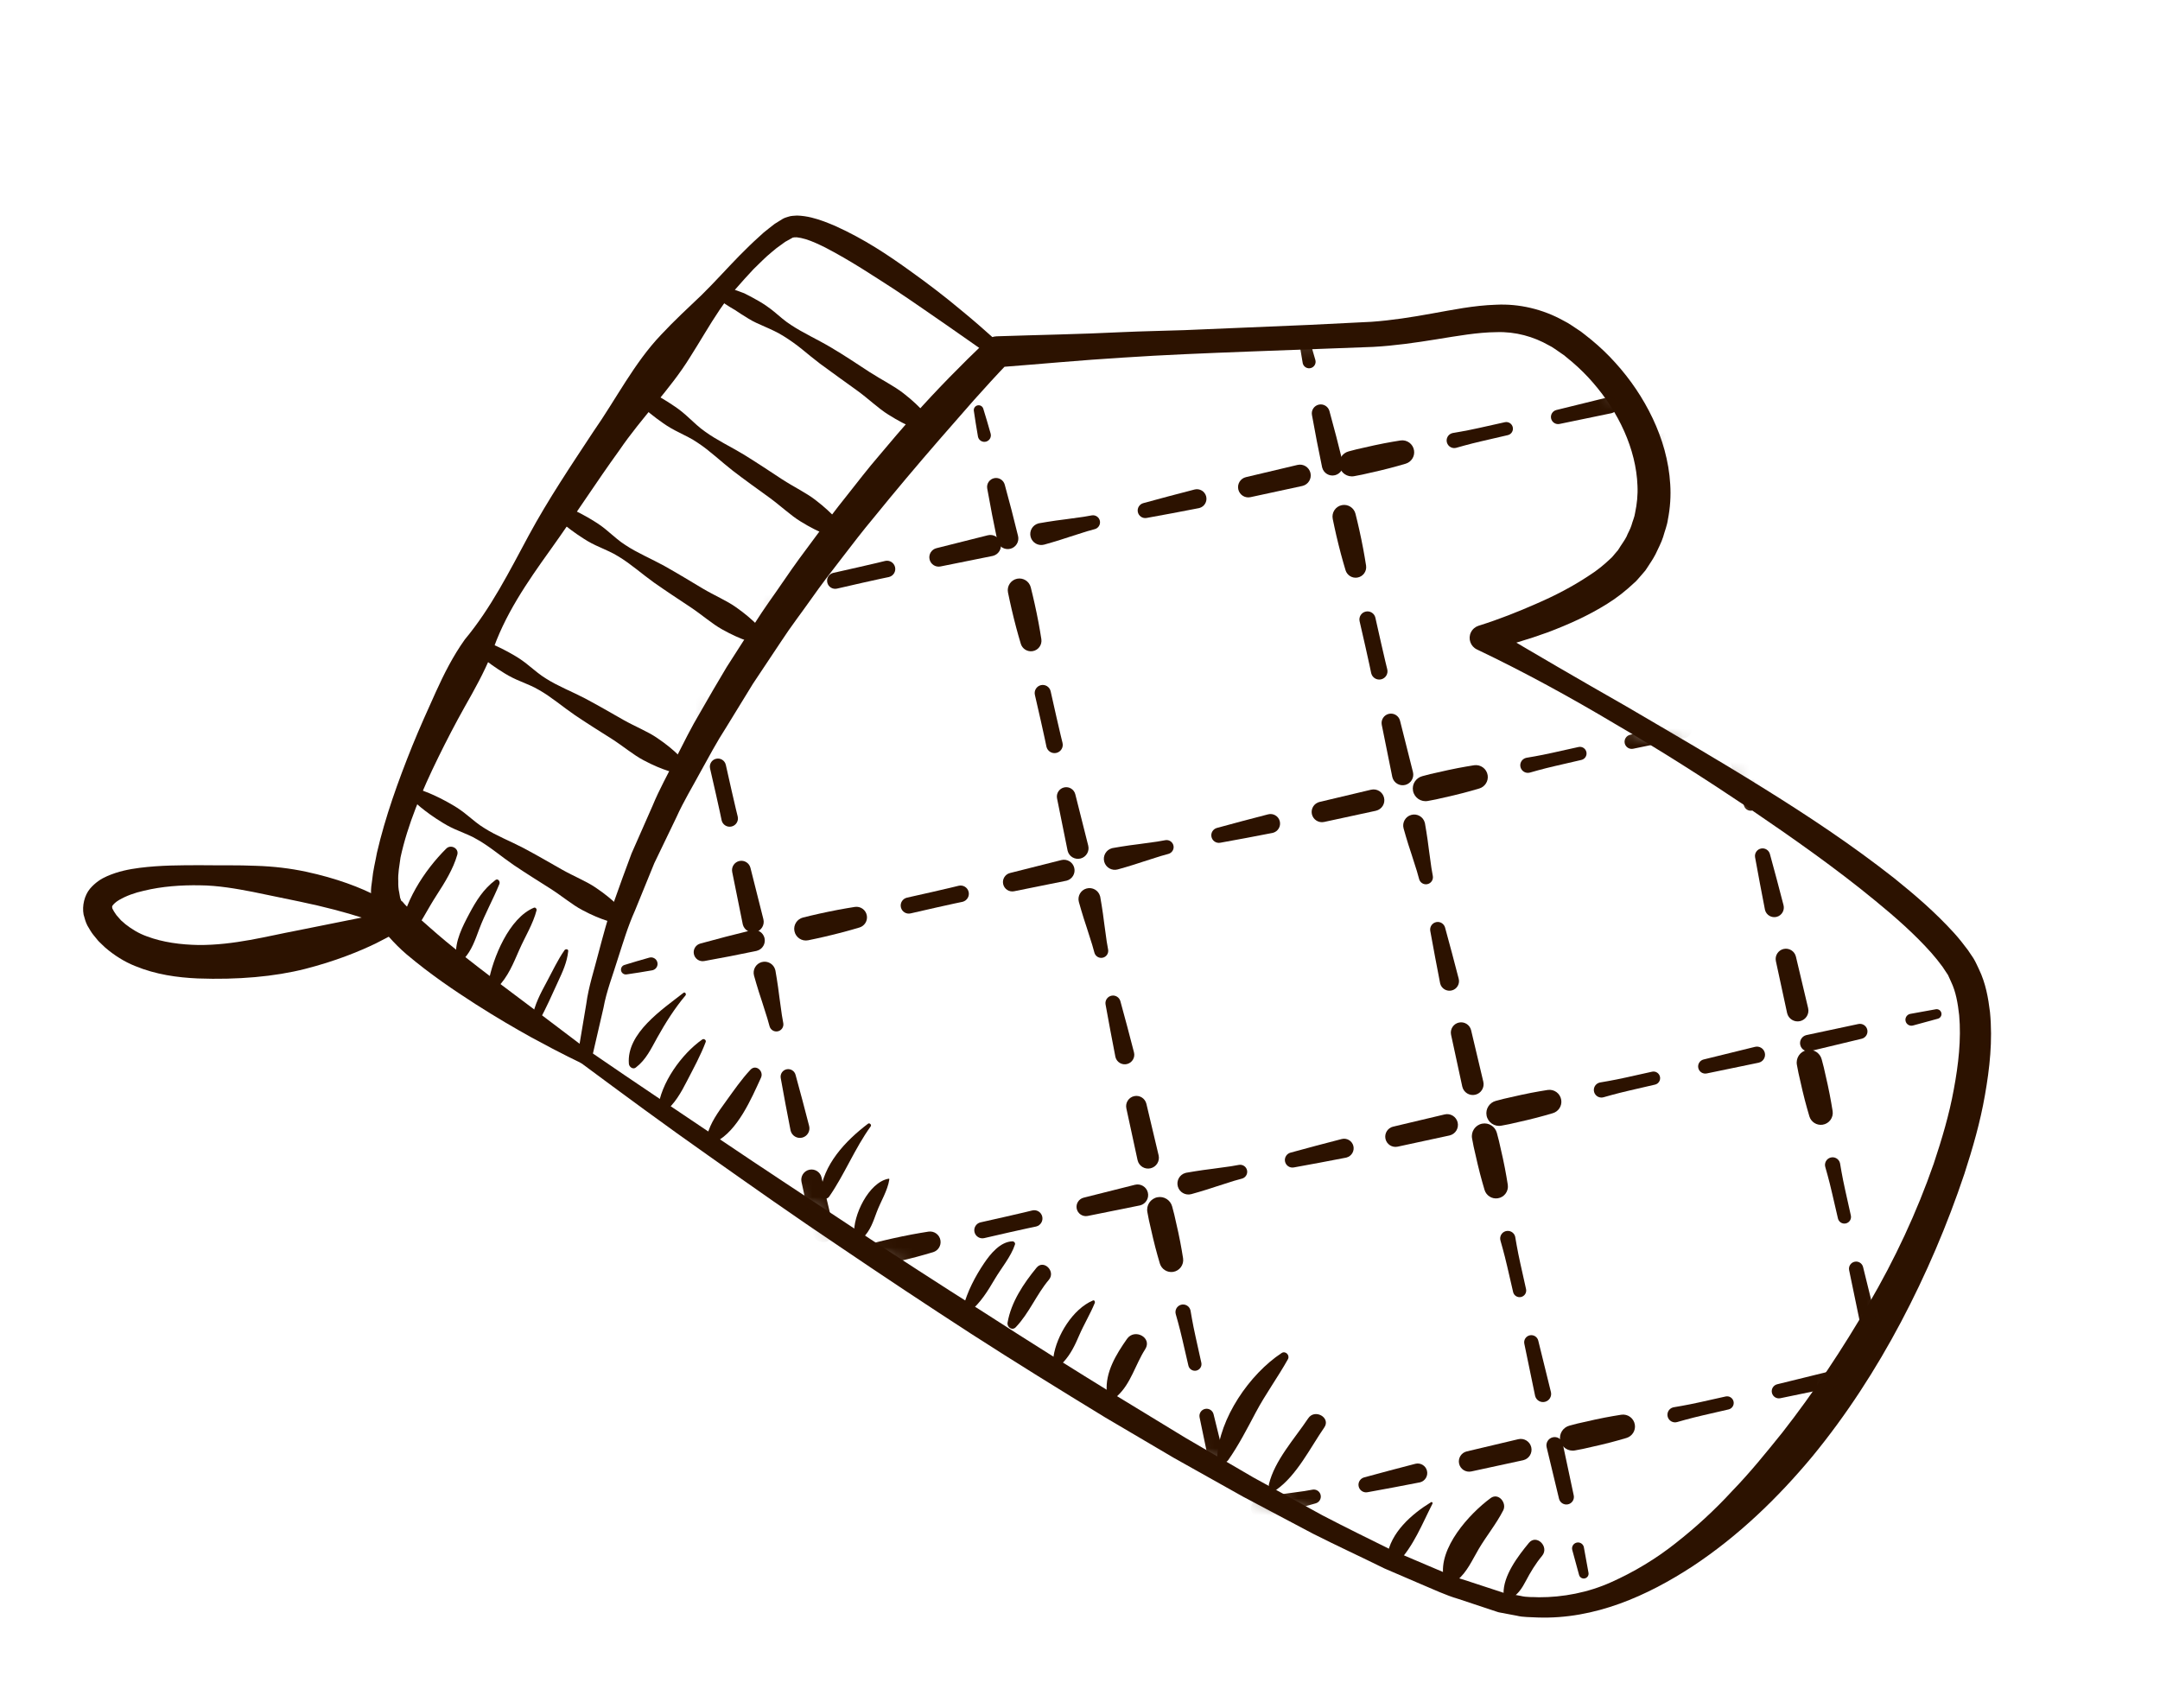 <?xml version="1.0" encoding="UTF-8"?> <svg xmlns="http://www.w3.org/2000/svg" width="129" height="102" viewBox="0 0 129 102" fill="none"><path d="M35.411 62.923C37.923 64.654 40.469 66.342 42.997 68.049C45.603 69.811 48.237 71.533 50.859 73.27C53.483 75.005 56.122 76.715 58.779 78.395C61.42 80.103 64.084 81.77 66.76 83.417L70.784 85.868L74.851 88.242L78.976 90.504C80.365 91.229 81.771 91.915 83.174 92.611L85.326 93.527C86.045 93.822 86.752 94.166 87.493 94.377L89.692 95.098L89.76 95.121C89.753 95.12 89.827 95.138 89.751 95.122L89.788 95.128L89.933 95.155L90.223 95.208L90.804 95.315C91.205 95.415 91.541 95.375 91.903 95.399C93.341 95.405 94.858 95.116 96.225 94.498C97.598 93.883 98.902 93.101 100.094 92.152C101.29 91.213 102.416 90.178 103.452 89.05C104.517 87.953 105.483 86.755 106.446 85.56C108.34 83.139 110.045 80.559 111.599 77.888C113.159 75.221 114.478 72.404 115.488 69.496C115.973 68.038 116.414 66.562 116.685 65.068C116.963 63.583 117.135 62.069 117.006 60.635C116.928 59.931 116.807 59.225 116.526 58.646L116.341 58.238L116.015 57.746C115.788 57.441 115.604 57.206 115.354 56.922C114.368 55.811 113.206 54.787 112.01 53.809C109.618 51.84 107.049 50.042 104.46 48.279C101.858 46.533 99.209 44.84 96.494 43.26C93.797 41.651 91.034 40.137 88.205 38.789C87.825 38.608 87.663 38.154 87.844 37.774C87.939 37.576 88.108 37.437 88.3 37.375L88.374 37.352C89.509 36.995 90.661 36.54 91.76 36.055C92.866 35.578 93.932 35.022 94.888 34.385C95.379 34.078 95.807 33.722 96.192 33.356C96.299 33.27 96.361 33.165 96.448 33.072L96.571 32.928L96.634 32.858C96.645 32.843 96.563 32.96 96.602 32.904L96.61 32.891L96.626 32.866L96.657 32.818C96.81 32.561 97.026 32.281 97.139 32.051C97.228 31.823 97.353 31.636 97.433 31.383C97.501 31.127 97.619 30.887 97.654 30.621C97.763 30.101 97.821 29.561 97.794 29.013C97.714 26.814 96.654 24.6 95.139 22.857C94.761 22.418 94.347 22.009 93.908 21.632L93.573 21.355C93.533 21.32 93.429 21.238 93.441 21.241L93.249 21.109C92.999 20.944 92.721 20.723 92.504 20.627C91.589 20.104 90.51 19.799 89.375 19.838C88.234 19.848 87.029 20.067 85.793 20.265C84.555 20.465 83.288 20.649 82.007 20.719L74.516 21C72.028 21.096 69.537 21.193 67.054 21.359C64.573 21.509 62.097 21.746 59.621 21.935L60.211 21.675C59.518 22.394 58.824 23.158 58.146 23.917L56.127 26.225C54.786 27.769 53.467 29.333 52.179 30.921C51.523 31.706 50.899 32.516 50.279 33.328C49.651 34.136 49.028 34.947 48.441 35.784C47.853 36.618 47.226 37.429 46.668 38.285L44.969 40.836L43.367 43.447C42.811 44.305 42.333 45.205 41.838 46.098C41.355 46.996 40.82 47.871 40.403 48.801L39.075 51.558L37.921 54.388C37.501 55.322 37.212 56.296 36.898 57.266C36.602 58.239 36.221 59.196 36.041 60.197L35.411 62.923ZM34.495 63.054L35.013 59.966C35.15 58.925 35.487 57.936 35.742 56.922C36.015 55.914 36.264 54.895 36.645 53.923C36.993 52.94 37.347 51.957 37.716 50.979L38.977 48.116C39.374 47.148 39.886 46.241 40.35 45.306C40.824 44.378 41.284 43.439 41.82 42.546C42.337 41.642 42.858 40.739 43.396 39.846L45.081 37.217C45.634 36.335 46.256 35.501 46.841 34.639C47.425 33.776 48.044 32.94 48.667 32.109C49.284 31.27 49.904 30.436 50.557 29.625C51.203 28.811 51.834 27.982 52.515 27.196C53.187 26.402 53.85 25.6 54.557 24.837C55.943 23.279 57.395 21.806 58.922 20.347L58.945 20.327C59.104 20.174 59.309 20.094 59.513 20.087C62.01 20.002 64.507 19.963 67.001 19.838C68.248 19.78 69.492 19.762 70.736 19.718L74.469 19.561L78.203 19.404L81.909 19.22C83.116 19.134 84.315 18.945 85.532 18.723C86.749 18.508 87.999 18.243 89.352 18.2C90.712 18.133 92.136 18.458 93.388 19.158C93.736 19.329 93.948 19.503 94.22 19.674L94.414 19.803L94.645 19.982L95.037 20.294C95.55 20.717 96.034 21.177 96.477 21.672C97.37 22.658 98.124 23.77 98.701 24.985C99.275 26.2 99.669 27.53 99.75 28.924C99.796 29.619 99.748 30.331 99.61 31.03C99.563 31.384 99.422 31.719 99.328 32.064C99.222 32.407 99.028 32.761 98.871 33.104C98.703 33.429 98.539 33.648 98.367 33.922L98.262 34.077L98.172 34.182L97.99 34.393C97.867 34.527 97.751 34.684 97.616 34.796C97.098 35.285 96.552 35.715 95.984 36.065C94.846 36.779 93.655 37.303 92.454 37.761C91.241 38.203 90.032 38.557 88.765 38.854L88.935 37.418C91.657 39.045 94.38 40.623 97.124 42.188C99.846 43.786 102.581 45.366 105.266 47.041C107.955 48.711 110.599 50.464 113.116 52.444C114.365 53.448 115.588 54.497 116.707 55.73C116.981 56.032 117.286 56.418 117.528 56.745L117.858 57.234C118.014 57.493 118.076 57.666 118.187 57.888C118.593 58.729 118.742 59.603 118.847 60.454C119.013 62.162 118.827 63.809 118.544 65.414C118.265 67.024 117.814 68.577 117.318 70.109C116.296 73.161 115.033 76.117 113.534 78.954C112.033 81.789 110.282 84.501 108.234 86.994C106.172 89.471 103.817 91.743 101.093 93.545C98.384 95.314 95.248 96.724 91.838 96.607C91.416 96.58 90.956 96.597 90.588 96.501L90.007 96.392L89.718 96.337L89.572 96.31L89.536 96.303C89.437 96.281 89.488 96.29 89.457 96.282L89.385 96.259L87.098 95.5C86.322 95.274 85.61 94.925 84.874 94.621L82.683 93.679C81.264 92.977 79.822 92.316 78.411 91.601L74.219 89.381L70.087 87.064L66.006 84.66C63.313 83.016 60.628 81.358 57.977 79.649C55.33 77.934 52.702 76.189 50.093 74.42C47.472 72.665 44.897 70.849 42.321 69.03C39.741 67.217 37.206 65.346 34.673 63.467L34.66 63.457C34.528 63.362 34.471 63.203 34.495 63.054Z" fill="#2C1200"></path><path d="M59.291 21.345C59.291 21.345 58.301 20.653 56.569 19.442C55.697 18.845 54.651 18.105 53.433 17.295C52.207 16.508 50.83 15.584 49.289 14.784C48.906 14.595 48.507 14.405 48.118 14.286C47.923 14.227 47.738 14.189 47.574 14.172C47.52 14.184 47.418 14.163 47.399 14.184C47.395 14.185 47.334 14.198 47.372 14.178L47.211 14.267L46.888 14.447L46.629 14.636C46.457 14.754 46.277 14.89 46.089 15.057C45.713 15.36 45.365 15.727 44.998 16.08C44.303 16.83 43.583 17.606 42.974 18.511C42.364 19.413 41.812 20.391 41.205 21.342C40.019 23.264 38.336 24.919 36.995 26.884C35.603 28.808 34.302 30.84 32.894 32.806C31.485 34.771 30.098 36.773 29.353 39.073C28.902 40.177 28.332 41.199 27.759 42.207C27.192 43.218 26.666 44.234 26.172 45.241C25.187 47.251 24.34 49.264 23.919 51.218C23.853 51.702 23.758 52.19 23.786 52.643C23.78 52.874 23.793 53.099 23.841 53.298L23.893 53.602L23.904 53.677C23.897 53.641 23.926 53.785 23.888 53.6L23.897 53.622L23.913 53.665C23.935 53.717 23.959 53.796 23.978 53.822C24.017 53.797 24.116 53.968 24.261 54.104C24.388 54.246 24.546 54.391 24.699 54.533C25.011 54.825 25.343 55.109 25.666 55.397C26.968 56.553 28.288 57.559 29.448 58.445C30.623 59.328 31.646 60.098 32.49 60.732C34.181 62.012 35.147 62.743 35.147 62.743C35.339 62.889 35.377 63.162 35.232 63.354C35.106 63.52 34.882 63.569 34.7 63.486C34.7 63.486 33.585 62.971 31.707 61.944C30.771 61.425 29.648 60.772 28.387 59.966C27.128 59.154 25.725 58.218 24.273 56.992C23.911 56.682 23.561 56.333 23.216 55.944C23.049 55.737 22.88 55.532 22.718 55.289C22.563 55.048 22.401 54.804 22.236 54.333C22.209 54.245 22.208 54.205 22.193 54.137L22.158 53.946L22.157 53.836L22.157 53.397C22.146 53.099 22.186 52.822 22.228 52.548C22.279 51.985 22.417 51.465 22.515 50.92C23.008 48.8 23.762 46.69 24.624 44.547C25.059 43.478 25.539 42.409 26.028 41.33C26.517 40.251 27.057 39.18 27.762 38.193C29.328 36.312 30.415 34.136 31.576 31.983C32.738 29.832 34.103 27.806 35.424 25.799C36.798 23.831 37.876 21.678 39.474 20.002C40.262 19.157 41.102 18.381 41.909 17.613C42.7 16.834 43.422 16.023 44.165 15.265C44.544 14.887 44.913 14.515 45.309 14.163C45.492 13.983 45.703 13.803 45.935 13.628L46.27 13.368L46.584 13.173L46.74 13.076C46.884 12.996 46.947 12.991 47.057 12.951C47.266 12.876 47.417 12.895 47.6 12.874C47.917 12.884 48.203 12.931 48.467 12.995C48.994 13.123 49.447 13.312 49.891 13.499C51.631 14.286 53.033 15.233 54.25 16.105C55.47 16.972 56.495 17.77 57.315 18.456C58.969 19.81 59.841 20.674 59.841 20.674L59.846 20.679C60.017 20.848 60.018 21.123 59.849 21.294C59.697 21.447 59.461 21.465 59.291 21.345Z" fill="#2C1200"></path><path d="M55.167 25.772C55.167 25.772 54.928 25.707 54.542 25.552C54.157 25.395 53.636 25.133 53.05 24.761C52.459 24.398 51.876 23.82 51.173 23.314C50.469 22.809 49.718 22.268 48.973 21.721C48.603 21.443 48.248 21.143 47.893 20.855C47.539 20.567 47.173 20.31 46.806 20.081C46.073 19.617 45.268 19.393 44.694 19.027C44.401 18.852 44.138 18.678 43.908 18.524C43.68 18.392 43.483 18.271 43.322 18.163C43.002 17.942 42.819 17.796 42.819 17.796L42.751 17.74C42.588 17.61 42.562 17.371 42.694 17.209C42.786 17.093 42.932 17.048 43.068 17.076C43.068 17.076 43.303 17.127 43.717 17.254C43.922 17.321 44.17 17.409 44.453 17.519C44.712 17.646 44.997 17.799 45.303 17.975C45.61 18.149 45.926 18.367 46.242 18.625C46.553 18.884 46.869 19.172 47.238 19.407C47.965 19.889 48.824 20.275 49.625 20.75C50.428 21.224 51.199 21.742 51.929 22.219C52.662 22.69 53.399 23.055 53.95 23.485C54.503 23.91 54.923 24.324 55.201 24.634C55.474 24.95 55.613 25.155 55.613 25.155C55.738 25.339 55.689 25.591 55.503 25.717C55.401 25.786 55.276 25.802 55.167 25.772Z" fill="#2C1200"></path><path d="M49.925 32.116C49.925 32.116 49.688 32.056 49.302 31.91C48.918 31.759 48.395 31.508 47.81 31.143C47.222 30.785 46.637 30.222 45.942 29.715C45.245 29.211 44.498 28.678 43.77 28.119C43.046 27.555 42.378 26.907 41.658 26.438C41.305 26.193 40.921 26.018 40.568 25.836C40.209 25.662 39.886 25.474 39.605 25.275C38.474 24.492 37.847 23.787 37.847 23.787C37.704 23.625 37.718 23.377 37.88 23.233C37.993 23.134 38.147 23.11 38.28 23.16C38.28 23.16 39.163 23.496 40.296 24.275C40.582 24.465 40.872 24.702 41.162 24.975C41.457 25.24 41.758 25.538 42.112 25.781C42.807 26.287 43.65 26.681 44.435 27.158C45.216 27.64 45.979 28.148 46.698 28.621C47.419 29.09 48.153 29.438 48.697 29.86C49.245 30.277 49.664 30.678 49.942 30.983C50.216 31.291 50.357 31.492 50.357 31.492C50.485 31.677 50.439 31.929 50.255 32.058C50.156 32.124 50.034 32.142 49.925 32.116Z" fill="#2C1200"></path><path d="M45.237 38.448C45.237 38.448 45 38.401 44.616 38.275C44.234 38.144 43.712 37.922 43.125 37.59C42.535 37.264 41.941 36.734 41.242 36.267C40.541 35.802 39.79 35.31 39.055 34.793C38.325 34.27 37.648 33.66 36.925 33.23C36.569 33.005 36.186 32.851 35.833 32.687C35.475 32.533 35.151 32.364 34.869 32.179C33.732 31.46 33.093 30.791 33.093 30.791C32.944 30.634 32.949 30.386 33.106 30.236C33.214 30.133 33.366 30.104 33.499 30.147C33.499 30.147 34.378 30.435 35.518 31.152C35.805 31.327 36.098 31.545 36.392 31.803C36.691 32.051 36.995 32.331 37.351 32.554C38.051 33.021 38.892 33.369 39.68 33.803C40.463 34.243 41.23 34.709 41.951 35.141C42.675 35.571 43.409 35.878 43.958 36.27C44.509 36.656 44.936 37.032 45.218 37.32C45.497 37.612 45.641 37.805 45.641 37.805C45.776 37.986 45.738 38.241 45.558 38.375C45.464 38.447 45.345 38.468 45.237 38.448Z" fill="#2C1200"></path><path d="M40.535 46.203C40.535 46.203 40.3 46.162 39.917 46.047C39.536 45.926 39.014 45.718 38.426 45.402C37.835 45.093 37.237 44.58 36.536 44.131C35.832 43.686 35.079 43.215 34.342 42.718C33.607 42.216 32.926 41.625 32.201 41.215C31.844 41 31.462 40.856 31.109 40.703C30.751 40.558 30.427 40.397 30.144 40.221C29.004 39.533 28.358 38.883 28.358 38.883C28.206 38.728 28.207 38.48 28.361 38.328C28.467 38.223 28.617 38.19 28.75 38.23C28.75 38.23 29.628 38.495 30.77 39.179C31.058 39.347 31.352 39.558 31.648 39.807C31.949 40.046 32.257 40.317 32.613 40.531C33.315 40.979 34.156 41.304 34.944 41.716C35.729 42.134 36.499 42.579 37.222 42.992C37.947 43.401 38.681 43.689 39.231 44.066C39.785 44.436 40.215 44.8 40.5 45.08C40.781 45.365 40.928 45.552 40.928 45.552C41.066 45.731 41.034 45.987 40.856 46.125C40.761 46.197 40.644 46.221 40.535 46.203Z" fill="#2C1200"></path><path d="M36.887 55.157C36.887 55.157 36.652 55.116 36.267 54.999C35.885 54.878 35.36 54.669 34.771 54.352C34.178 54.041 33.576 53.526 32.872 53.076C32.166 52.629 31.409 52.157 30.669 51.658C29.933 51.153 29.248 50.561 28.52 50.15C28.162 49.933 27.778 49.788 27.424 49.635C27.064 49.489 26.739 49.327 26.455 49.15C25.311 48.459 24.662 47.807 24.662 47.807C24.51 47.653 24.51 47.405 24.664 47.253C24.77 47.147 24.921 47.115 25.054 47.155C25.054 47.155 25.933 47.422 27.081 48.109C27.37 48.277 27.666 48.489 27.964 48.738C28.265 48.979 28.574 49.251 28.932 49.464C29.637 49.914 30.481 50.24 31.272 50.654C32.059 51.074 32.831 51.521 33.558 51.935C34.285 52.346 35.022 52.636 35.575 53.014C36.131 53.386 36.562 53.751 36.848 54.032C37.132 54.316 37.278 54.505 37.278 54.505C37.416 54.683 37.384 54.939 37.207 55.077C37.113 55.151 36.997 55.175 36.887 55.157Z" fill="#2C1200"></path><path d="M23.94 55.52C23.94 55.52 23.409 55.87 22.437 56.351C21.461 56.822 20.024 57.411 18.216 57.871C16.404 58.331 14.202 58.527 11.798 58.439C10.597 58.383 9.315 58.213 8.058 57.693C7.429 57.441 6.821 57.06 6.28 56.592L6.084 56.406L5.987 56.312L5.938 56.266L5.914 56.242L5.851 56.174L5.565 55.824C5.469 55.707 5.325 55.467 5.222 55.286C5.117 55.087 5.053 54.849 4.992 54.622C4.896 54.103 5.042 53.479 5.374 53.08C5.693 52.709 6.052 52.477 6.39 52.333C7.068 52.036 7.711 51.916 8.338 51.833C9.592 51.675 10.787 51.678 11.946 51.676C13.101 51.692 14.22 51.665 15.284 51.712C16.349 51.745 17.352 51.867 18.265 52.063C20.091 52.452 21.57 53.019 22.553 53.546C23.045 53.809 23.416 54.049 23.664 54.225C23.906 54.407 24.035 54.505 24.035 54.505C24.298 54.703 24.35 55.075 24.152 55.337C24.11 55.392 24.061 55.438 24.007 55.474L23.94 55.52ZM21.602 54.803C20.673 54.505 19.408 54.162 17.892 53.847C17.027 53.669 16.091 53.475 15.102 53.27C14.106 53.078 13.04 52.887 11.932 52.876C10.829 52.858 9.676 52.937 8.589 53.202C8.046 53.32 7.52 53.514 7.119 53.75C6.915 53.867 6.782 54.002 6.716 54.093C6.676 54.182 6.707 54.183 6.711 54.262C6.774 54.386 6.82 54.474 6.955 54.659L7.253 54.999C7.291 55.042 7.21 54.953 7.221 54.964L7.23 54.972L7.247 54.987L7.282 55.016L7.35 55.075L7.485 55.195C7.865 55.495 8.29 55.753 8.773 55.926C9.727 56.286 10.805 56.423 11.858 56.442C13.988 56.456 15.984 55.908 17.7 55.586C19.274 55.27 20.611 55.003 21.602 54.803Z" fill="#2C1200"></path><mask id="mask0_3072_7391" style="mask-type:luminance" maskUnits="userSpaceOnUse" x="34" y="19" width="84" height="78"><path d="M34.924 63.116C34.924 63.116 74.728 91.788 89.642 95.712C104.554 99.636 122.096 66.153 117.129 57.782C113.206 51.164 88.568 38.103 88.568 38.103C88.568 38.103 95.272 36.371 97.45 33.463C100.478 29.417 97.98 23.555 93.934 20.527C89.889 17.5 86.93 19.923 80.672 20.025C74.413 20.128 59.565 21.01 59.565 21.01C59.565 21.01 38.018 41.961 34.924 63.116Z" fill="white"></path></mask><g mask="url(#mask0_3072_7391)"><path d="M113.705 89.672L113.298 88.18C113.247 87.991 113.358 87.795 113.549 87.744C113.739 87.692 113.934 87.803 113.986 87.993C113.989 88.004 113.991 88.014 113.992 88.024L114.269 89.544C114.298 89.701 114.193 89.852 114.036 89.88C113.887 89.907 113.745 89.815 113.705 89.672Z" fill="#2C1200"></path><path d="M112.507 85.119L111.768 82.045C111.705 81.781 111.868 81.515 112.132 81.452C112.397 81.388 112.662 81.55 112.726 81.815C112.726 81.818 112.728 81.824 112.729 81.829L113.387 84.921C113.439 85.164 113.283 85.403 113.04 85.455C112.799 85.505 112.564 85.355 112.507 85.119Z" fill="#2C1200"></path><path d="M111.076 78.96L110.434 75.864C110.387 75.633 110.535 75.407 110.766 75.359C110.992 75.312 111.212 75.453 111.267 75.675L112.023 78.745C112.087 79.005 111.928 79.269 111.667 79.333C111.407 79.396 111.143 79.237 111.079 78.976C111.078 78.971 111.077 78.965 111.076 78.96Z" fill="#2C1200"></path><path d="M109.766 72.774C109.766 72.774 109.588 72.004 109.409 71.234C109.234 70.463 109.011 69.703 109.011 69.703C108.94 69.463 109.078 69.21 109.319 69.14C109.559 69.069 109.812 69.207 109.882 69.447C109.887 69.465 109.892 69.485 109.895 69.503C109.895 69.503 110.02 70.285 110.194 71.056C110.366 71.828 110.537 72.599 110.537 72.599C110.585 72.812 110.45 73.023 110.237 73.071C110.025 73.119 109.815 72.985 109.766 72.774Z" fill="#2C1200"></path><path d="M108.061 66.678C108.061 66.678 107.831 65.92 107.651 65.15C107.563 64.765 107.474 64.379 107.409 64.09C107.353 63.799 107.316 63.605 107.316 63.605C107.237 63.194 107.506 62.796 107.919 62.717C108.312 62.642 108.694 62.888 108.795 63.269C108.795 63.269 108.845 63.461 108.92 63.748C108.986 64.038 109.072 64.423 109.159 64.809C109.329 65.58 109.447 66.363 109.449 66.363C109.507 66.753 109.24 67.116 108.851 67.175C108.496 67.229 108.161 67.011 108.061 66.678Z" fill="#2C1200"></path><path d="M106.728 60.497L106.06 57.406C105.988 57.076 106.199 56.749 106.529 56.677C106.856 56.607 107.179 56.812 107.256 57.136L107.985 60.212C108.068 60.559 107.853 60.906 107.507 60.988C107.16 61.07 106.813 60.856 106.731 60.51C106.73 60.506 106.729 60.499 106.728 60.497Z" fill="#2C1200"></path><path d="M105.403 54.314C105.403 54.314 105.253 53.537 105.105 52.761C104.962 51.983 104.818 51.206 104.818 51.206C104.773 50.959 104.936 50.723 105.182 50.678C105.415 50.635 105.64 50.78 105.702 51.005C105.702 51.005 105.909 51.769 106.115 52.533C106.315 53.297 106.516 54.062 106.516 54.062C106.595 54.367 106.412 54.68 106.108 54.76C105.803 54.839 105.49 54.656 105.411 54.352C105.408 54.339 105.405 54.326 105.403 54.314Z" fill="#2C1200"></path><path d="M104.152 48.114C104.152 48.114 104.099 47.924 104.019 47.638C103.929 47.354 103.808 46.976 103.689 46.599C103.432 45.847 103.224 45.084 103.224 45.084C103.129 44.734 103.334 44.372 103.683 44.276C104.033 44.181 104.395 44.387 104.491 44.736C104.495 44.755 104.5 44.775 104.503 44.793C104.503 44.793 104.643 45.572 104.737 46.361C104.791 46.753 104.846 47.147 104.886 47.441C104.937 47.734 104.971 47.929 104.971 47.929C105.011 48.157 104.858 48.375 104.629 48.415C104.415 48.452 104.211 48.319 104.152 48.114Z" fill="#2C1200"></path><path d="M102.546 41.995L101.921 38.895C101.859 38.593 102.055 38.298 102.358 38.237C102.652 38.178 102.939 38.362 103.01 38.649L103.783 41.715C103.868 42.054 103.662 42.399 103.322 42.485C102.983 42.571 102.638 42.364 102.553 42.025C102.551 42.016 102.548 42.004 102.546 41.995Z" fill="#2C1200"></path><path d="M101.286 35.798C101.286 35.798 101.127 35.025 100.949 34.254C100.778 33.483 100.597 32.713 100.597 32.713C100.537 32.453 100.698 32.194 100.958 32.134C101.218 32.073 101.477 32.234 101.538 32.493L101.539 32.499C101.539 32.499 101.709 33.272 101.886 34.042C102.058 34.813 102.248 35.58 102.248 35.58C102.314 35.845 102.153 36.112 101.888 36.178C101.623 36.243 101.356 36.082 101.291 35.817C101.289 35.812 101.287 35.804 101.286 35.798Z" fill="#2C1200"></path><path d="M99.756 29.663C99.756 29.663 99.526 28.904 99.338 28.136C99.146 27.37 98.991 26.594 98.991 26.594C98.916 26.217 99.161 25.85 99.538 25.775C99.904 25.702 100.259 25.931 100.35 26.287C100.35 26.287 100.545 27.053 100.702 27.828C100.865 28.601 100.983 29.384 100.983 29.384C101.035 29.729 100.798 30.051 100.455 30.102C100.14 30.149 99.846 29.957 99.756 29.663Z" fill="#2C1200"></path><path d="M98.354 23.497C98.354 23.497 98.198 22.722 98.04 21.947C97.895 21.169 97.751 20.392 97.751 20.392C97.698 20.101 97.889 19.821 98.18 19.767C98.457 19.716 98.724 19.889 98.796 20.155C98.796 20.155 99 20.92 99.205 21.683C99.397 22.45 99.59 23.217 99.59 23.217C99.675 23.556 99.469 23.9 99.13 23.986C98.79 24.071 98.446 23.865 98.361 23.526C98.358 23.517 98.356 23.506 98.354 23.497Z" fill="#2C1200"></path><path d="M94.306 94.067L93.899 92.575C93.847 92.385 93.959 92.19 94.15 92.138C94.339 92.087 94.535 92.198 94.587 92.388C94.59 92.398 94.592 92.409 94.593 92.418L94.869 93.939C94.898 94.096 94.794 94.246 94.636 94.275C94.488 94.302 94.346 94.209 94.306 94.067Z" fill="#2C1200"></path><path d="M93.108 89.514L92.369 86.439C92.306 86.175 92.469 85.909 92.732 85.846C92.997 85.782 93.263 85.945 93.326 86.21C93.326 86.214 93.328 86.219 93.329 86.223L93.987 89.315C94.039 89.558 93.883 89.799 93.64 89.849C93.401 89.9 93.165 89.749 93.108 89.514Z" fill="#2C1200"></path><path d="M91.677 83.354L91.036 80.258C90.987 80.028 91.135 79.802 91.367 79.753C91.593 79.707 91.813 79.849 91.868 80.07L92.624 83.139C92.688 83.4 92.529 83.663 92.268 83.727C92.007 83.791 91.745 83.632 91.681 83.372C91.679 83.366 91.678 83.36 91.677 83.354Z" fill="#2C1200"></path><path d="M90.367 77.169C90.367 77.169 90.189 76.398 90.011 75.629C89.835 74.859 89.612 74.099 89.612 74.099C89.541 73.858 89.679 73.605 89.919 73.535C90.16 73.464 90.413 73.602 90.484 73.842C90.489 73.86 90.493 73.88 90.496 73.898C90.496 73.898 90.622 74.679 90.795 75.45C90.968 76.222 91.139 76.993 91.139 76.993C91.186 77.207 91.052 77.418 90.838 77.466C90.626 77.513 90.415 77.38 90.367 77.169Z" fill="#2C1200"></path><path d="M88.662 71.073C88.662 71.073 88.432 70.315 88.252 69.545C88.164 69.16 88.076 68.775 88.009 68.486C87.954 68.194 87.916 68 87.916 68C87.838 67.589 88.107 67.192 88.519 67.112C88.913 67.037 89.294 67.284 89.396 67.665C89.396 67.665 89.445 67.856 89.521 68.144C89.586 68.433 89.672 68.818 89.76 69.204C89.929 69.975 90.048 70.759 90.048 70.759C90.107 71.148 89.84 71.512 89.451 71.57C89.096 71.624 88.763 71.406 88.662 71.073Z" fill="#2C1200"></path><path d="M87.329 64.892L86.661 61.803C86.59 61.471 86.801 61.145 87.131 61.074C87.458 61.003 87.78 61.207 87.858 61.532L88.587 64.608C88.669 64.954 88.455 65.302 88.109 65.384C87.762 65.466 87.415 65.252 87.333 64.906C87.332 64.901 87.33 64.895 87.329 64.892Z" fill="#2C1200"></path><path d="M86.004 58.71C86.004 58.71 85.855 57.933 85.706 57.157C85.563 56.378 85.419 55.601 85.419 55.601C85.374 55.355 85.537 55.119 85.784 55.073C86.017 55.03 86.241 55.175 86.303 55.401C86.303 55.401 86.51 56.165 86.716 56.928C86.917 57.693 87.117 58.458 87.117 58.458C87.196 58.762 87.014 59.075 86.709 59.154C86.404 59.234 86.091 59.051 86.012 58.747C86.01 58.734 86.007 58.721 86.004 58.71Z" fill="#2C1200"></path><path d="M84.755 52.51C84.755 52.51 84.701 52.319 84.621 52.033C84.531 51.75 84.41 51.371 84.29 50.994C84.034 50.242 83.825 49.478 83.825 49.478C83.73 49.129 83.935 48.768 84.285 48.672C84.634 48.576 84.996 48.782 85.091 49.132C85.097 49.15 85.1 49.17 85.104 49.188C85.104 49.188 85.244 49.967 85.338 50.757C85.392 51.15 85.447 51.542 85.487 51.837C85.537 52.129 85.572 52.324 85.572 52.324C85.611 52.553 85.458 52.77 85.23 52.81C85.017 52.847 84.812 52.714 84.755 52.51Z" fill="#2C1200"></path><path d="M83.148 46.391L82.522 43.292C82.462 42.989 82.657 42.694 82.96 42.633C83.254 42.574 83.541 42.758 83.613 43.045L84.385 46.111C84.471 46.451 84.264 46.795 83.925 46.881C83.585 46.967 83.24 46.76 83.155 46.421C83.152 46.412 83.149 46.4 83.148 46.391Z" fill="#2C1200"></path><path d="M81.888 40.194C81.888 40.194 81.729 39.419 81.551 38.649C81.379 37.878 81.199 37.108 81.199 37.108C81.139 36.849 81.3 36.589 81.559 36.529C81.819 36.468 82.078 36.629 82.14 36.889C82.139 36.89 82.141 36.895 82.141 36.895C82.141 36.895 82.31 37.668 82.488 38.437C82.66 39.209 82.85 39.975 82.85 39.975C82.916 40.24 82.755 40.508 82.49 40.574C82.225 40.639 81.958 40.477 81.893 40.213C81.891 40.208 81.889 40.199 81.888 40.194Z" fill="#2C1200"></path><path d="M80.359 34.058C80.359 34.058 80.128 33.3 79.94 32.532C79.748 31.766 79.593 30.99 79.593 30.99C79.518 30.613 79.763 30.246 80.14 30.17C80.505 30.098 80.861 30.326 80.952 30.683C80.952 30.683 81.147 31.448 81.304 32.224C81.466 32.997 81.585 33.78 81.585 33.78C81.638 34.125 81.4 34.446 81.056 34.498C80.742 34.545 80.448 34.352 80.359 34.058Z" fill="#2C1200"></path><path d="M78.956 27.893C78.956 27.893 78.8 27.118 78.643 26.343C78.498 25.565 78.353 24.788 78.353 24.788C78.298 24.497 78.49 24.217 78.781 24.163C79.057 24.112 79.325 24.285 79.397 24.551C79.397 24.551 79.602 25.316 79.806 26.08C79.999 26.846 80.192 27.613 80.192 27.613C80.277 27.953 80.07 28.296 79.732 28.382C79.392 28.468 79.049 28.261 78.963 27.922C78.961 27.912 78.958 27.902 78.956 27.893Z" fill="#2C1200"></path><path d="M77.799 21.673C77.799 21.673 77.734 21.291 77.671 20.91C77.613 20.527 77.554 20.144 77.554 20.144C77.529 19.986 77.638 19.838 77.796 19.814C77.941 19.793 78.076 19.881 78.117 20.016C78.117 20.016 78.23 20.387 78.342 20.757C78.449 21.129 78.556 21.501 78.556 21.501C78.615 21.707 78.496 21.922 78.289 21.981C78.083 22.041 77.867 21.922 77.808 21.715C77.804 21.702 77.801 21.687 77.799 21.673Z" fill="#2C1200"></path><path d="M73.716 93.91L72.977 90.835C72.913 90.572 73.076 90.305 73.34 90.242C73.605 90.178 73.869 90.341 73.933 90.606C73.934 90.609 73.935 90.615 73.936 90.618L74.594 93.711C74.647 93.954 74.491 94.194 74.248 94.245C74.009 94.295 73.773 94.145 73.716 93.91Z" fill="#2C1200"></path><path d="M72.285 87.75L71.642 84.654C71.594 84.423 71.744 84.196 71.974 84.149C72.2 84.102 72.421 84.244 72.476 84.465L73.232 87.535C73.296 87.796 73.137 88.058 72.876 88.122C72.616 88.186 72.352 88.027 72.288 87.767C72.287 87.762 72.286 87.755 72.285 87.75Z" fill="#2C1200"></path><path d="M70.974 81.564C70.974 81.564 70.797 80.795 70.618 80.025C70.443 79.254 70.22 78.494 70.22 78.494C70.149 78.254 70.287 78.001 70.527 77.931C70.768 77.86 71.021 77.998 71.091 78.238C71.097 78.255 71.101 78.276 71.104 78.294C71.104 78.294 71.23 79.075 71.404 79.846C71.575 80.618 71.746 81.39 71.746 81.39C71.794 81.603 71.659 81.815 71.446 81.862C71.235 81.909 71.024 81.776 70.974 81.564Z" fill="#2C1200"></path><path d="M69.27 75.468C69.27 75.468 69.04 74.71 68.86 73.94C68.772 73.555 68.684 73.17 68.617 72.88C68.562 72.589 68.524 72.395 68.524 72.395C68.445 71.984 68.715 71.586 69.127 71.507C69.521 71.431 69.902 71.678 70.004 72.06C70.004 72.06 70.053 72.251 70.129 72.538C70.194 72.827 70.28 73.213 70.368 73.598C70.537 74.371 70.656 75.153 70.656 75.153C70.715 75.543 70.447 75.906 70.059 75.966C69.704 76.019 69.371 75.801 69.27 75.468Z" fill="#2C1200"></path><path d="M67.937 69.287L67.268 66.197C67.198 65.866 67.407 65.54 67.739 65.468C68.065 65.398 68.387 65.603 68.465 65.927L69.195 69.003C69.277 69.349 69.062 69.696 68.716 69.778C68.37 69.861 68.023 69.647 67.941 69.301C67.939 69.296 67.938 69.29 67.937 69.287Z" fill="#2C1200"></path><path d="M66.611 63.105C66.611 63.105 66.462 62.328 66.313 61.551C66.17 60.773 66.027 59.996 66.027 59.996C65.981 59.75 66.144 59.514 66.391 59.468C66.624 59.425 66.849 59.571 66.911 59.796C66.911 59.796 67.117 60.559 67.324 61.323C67.524 62.088 67.724 62.853 67.724 62.853C67.804 63.157 67.621 63.469 67.316 63.549C67.011 63.629 66.699 63.446 66.619 63.142C66.617 63.129 66.614 63.116 66.611 63.105Z" fill="#2C1200"></path><path d="M65.362 56.904C65.362 56.904 65.308 56.713 65.228 56.428C65.138 56.145 65.017 55.766 64.898 55.389C64.642 54.636 64.433 53.873 64.433 53.873C64.337 53.524 64.543 53.162 64.892 53.067C65.242 52.971 65.603 53.176 65.699 53.526C65.704 53.545 65.708 53.565 65.712 53.583C65.712 53.583 65.853 54.362 65.946 55.15C66 55.544 66.055 55.936 66.095 56.231C66.146 56.524 66.18 56.719 66.18 56.719C66.22 56.947 66.067 57.165 65.839 57.204C65.624 57.242 65.42 57.108 65.362 56.904Z" fill="#2C1200"></path><path d="M63.755 50.786L63.129 47.686C63.068 47.383 63.264 47.089 63.567 47.027C63.86 46.968 64.147 47.152 64.219 47.439L64.991 50.505C65.077 50.845 64.87 51.19 64.531 51.276C64.192 51.361 63.846 51.156 63.761 50.815C63.759 50.806 63.756 50.795 63.755 50.786Z" fill="#2C1200"></path><path d="M62.494 44.588C62.494 44.588 62.336 43.814 62.158 43.043C61.986 42.272 61.806 41.503 61.806 41.503C61.745 41.243 61.907 40.984 62.166 40.922C62.425 40.862 62.685 41.023 62.745 41.282C62.745 41.282 62.747 41.288 62.747 41.289C62.747 41.289 62.917 42.061 63.094 42.831C63.267 43.602 63.456 44.369 63.456 44.369C63.522 44.634 63.361 44.901 63.096 44.967C62.832 45.032 62.565 44.871 62.498 44.606C62.498 44.602 62.496 44.594 62.494 44.588Z" fill="#2C1200"></path><path d="M60.965 38.453C60.965 38.453 60.734 37.694 60.547 36.927C60.355 36.16 60.199 35.385 60.199 35.385C60.124 35.007 60.37 34.641 60.746 34.565C61.111 34.493 61.467 34.721 61.559 35.077C61.559 35.077 61.753 35.843 61.911 36.618C62.073 37.391 62.192 38.175 62.192 38.175C62.244 38.519 62.007 38.841 61.663 38.892C61.349 38.939 61.054 38.747 60.965 38.453Z" fill="#2C1200"></path><path d="M59.563 32.287C59.563 32.287 59.406 31.512 59.249 30.737C59.104 29.959 58.96 29.182 58.96 29.182C58.906 28.892 59.097 28.612 59.389 28.557C59.665 28.506 59.932 28.678 60.005 28.946C60.005 28.946 60.209 29.71 60.414 30.474C60.606 31.24 60.799 32.007 60.799 32.007C60.885 32.347 60.678 32.691 60.339 32.776C59.999 32.861 59.656 32.656 59.57 32.316C59.568 32.307 59.565 32.295 59.563 32.287Z" fill="#2C1200"></path><path d="M58.405 26.066C58.405 26.066 58.34 25.684 58.277 25.303C58.219 24.921 58.16 24.538 58.16 24.538C58.136 24.38 58.245 24.232 58.402 24.208C58.547 24.186 58.682 24.274 58.723 24.409C58.723 24.409 58.836 24.78 58.948 25.151C59.055 25.522 59.162 25.894 59.162 25.894C59.221 26.101 59.102 26.316 58.895 26.375C58.689 26.434 58.473 26.315 58.414 26.108C58.41 26.096 58.407 26.08 58.405 26.066Z" fill="#2C1200"></path><path d="M54.315 98.306L53.576 95.231C53.513 94.968 53.675 94.701 53.939 94.638C54.204 94.574 54.469 94.737 54.532 95.001C54.533 95.005 54.535 95.011 54.536 95.014L55.194 98.107C55.246 98.35 55.09 98.59 54.847 98.641C54.608 98.691 54.372 98.541 54.315 98.306Z" fill="#2C1200"></path><path d="M52.884 92.146L52.242 89.05C52.194 88.819 52.343 88.593 52.574 88.545C52.799 88.498 53.02 88.64 53.075 88.861L53.83 91.931C53.894 92.192 53.736 92.454 53.475 92.519C53.214 92.583 52.952 92.424 52.888 92.163C52.886 92.159 52.885 92.151 52.884 92.146Z" fill="#2C1200"></path><path d="M51.573 85.96C51.573 85.96 51.395 85.19 51.217 84.42C51.041 83.65 50.819 82.889 50.819 82.889C50.748 82.649 50.886 82.397 51.126 82.326C51.366 82.255 51.619 82.393 51.69 82.633C51.695 82.652 51.699 82.671 51.703 82.689C51.703 82.689 51.829 83.47 52.002 84.241C52.174 85.013 52.345 85.784 52.345 85.784C52.393 85.998 52.258 86.21 52.045 86.256C51.833 86.304 51.622 86.172 51.573 85.96Z" fill="#2C1200"></path><path d="M49.869 79.863C49.869 79.863 49.639 79.105 49.459 78.335C49.371 77.95 49.283 77.565 49.217 77.275C49.161 76.984 49.124 76.79 49.124 76.79C49.045 76.379 49.315 75.981 49.726 75.903C50.12 75.827 50.501 76.073 50.602 76.455C50.602 76.455 50.653 76.647 50.728 76.933C50.793 77.222 50.88 77.607 50.967 77.993C51.136 78.765 51.255 79.548 51.255 79.548C51.314 79.937 51.048 80.301 50.658 80.36C50.304 80.415 49.97 80.197 49.869 79.863Z" fill="#2C1200"></path><path d="M48.536 73.683L47.868 70.593C47.797 70.262 48.007 69.936 48.337 69.864C48.665 69.794 48.987 69.999 49.064 70.322L49.793 73.399C49.876 73.745 49.662 74.093 49.315 74.175C48.97 74.257 48.622 74.043 48.54 73.696C48.539 73.692 48.537 73.685 48.536 73.683Z" fill="#2C1200"></path><path d="M47.211 67.5C47.211 67.5 47.061 66.723 46.912 65.947C46.77 65.169 46.627 64.391 46.627 64.391C46.581 64.144 46.744 63.908 46.99 63.863C47.224 63.82 47.449 63.966 47.511 64.191C47.511 64.191 47.717 64.955 47.924 65.718C48.123 66.483 48.323 67.248 48.323 67.248C48.403 67.553 48.22 67.865 47.916 67.945C47.611 68.025 47.299 67.842 47.219 67.537C47.217 67.525 47.214 67.511 47.211 67.5Z" fill="#2C1200"></path><path d="M45.961 61.3C45.961 61.3 45.907 61.109 45.827 60.824C45.737 60.54 45.617 60.162 45.497 59.784C45.241 59.032 45.032 58.269 45.032 58.269C44.937 57.919 45.143 57.558 45.492 57.462C45.841 57.367 46.203 57.572 46.298 57.922C46.304 57.941 46.308 57.96 46.312 57.979C46.312 57.979 46.452 58.758 46.545 59.546C46.599 59.939 46.654 60.331 46.695 60.626C46.745 60.919 46.78 61.114 46.78 61.114C46.819 61.342 46.666 61.56 46.438 61.6C46.223 61.637 46.02 61.504 45.961 61.3Z" fill="#2C1200"></path><path d="M44.355 55.181L43.729 52.081C43.668 51.779 43.864 51.484 44.166 51.423C44.46 51.364 44.747 51.547 44.819 51.835L45.591 54.902C45.677 55.241 45.47 55.586 45.131 55.672C44.791 55.757 44.447 55.551 44.36 55.211C44.359 55.202 44.356 55.19 44.355 55.181Z" fill="#2C1200"></path><path d="M43.095 48.983C43.095 48.983 42.936 48.209 42.758 47.439C42.586 46.668 42.406 45.898 42.406 45.898C42.346 45.638 42.507 45.379 42.767 45.319C43.026 45.257 43.286 45.419 43.346 45.679C43.347 45.68 43.348 45.685 43.348 45.685C43.348 45.685 43.517 46.458 43.695 47.227C43.867 47.999 44.057 48.765 44.057 48.765C44.122 49.03 43.962 49.297 43.697 49.363C43.432 49.429 43.165 49.268 43.099 49.003C43.097 48.998 43.096 48.989 43.095 48.983Z" fill="#2C1200"></path><path d="M41.565 42.848C41.565 42.848 41.334 42.09 41.147 41.322C40.955 40.556 40.8 39.78 40.8 39.78C40.724 39.403 40.969 39.035 41.347 38.96C41.712 38.888 42.067 39.116 42.159 39.472C42.159 39.472 42.353 40.238 42.511 41.013C42.673 41.787 42.792 42.571 42.792 42.571C42.844 42.914 42.607 43.236 42.263 43.288C41.949 43.334 41.654 43.142 41.565 42.848Z" fill="#2C1200"></path><path d="M40.163 36.682C40.163 36.682 40.007 35.907 39.849 35.132C39.704 34.355 39.56 33.578 39.56 33.578C39.506 33.286 39.697 33.007 39.989 32.952C40.266 32.901 40.533 33.074 40.605 33.341C40.605 33.341 40.809 34.105 41.014 34.869C41.206 35.635 41.4 36.402 41.4 36.402C41.484 36.742 41.278 37.086 40.94 37.171C40.599 37.256 40.256 37.05 40.171 36.711C40.167 36.702 40.165 36.69 40.163 36.682Z" fill="#2C1200"></path><path d="M39.006 30.461C39.006 30.461 38.941 30.079 38.877 29.698C38.819 29.316 38.761 28.933 38.761 28.933C38.736 28.775 38.845 28.627 39.003 28.603C39.148 28.581 39.283 28.669 39.324 28.804C39.324 28.804 39.437 29.175 39.549 29.546C39.656 29.917 39.763 30.289 39.763 30.289C39.822 30.495 39.703 30.711 39.496 30.77C39.289 30.829 39.074 30.71 39.015 30.503C39.011 30.49 39.008 30.475 39.006 30.461Z" fill="#2C1200"></path><path d="M115.58 81.439L112.507 82.177C112.241 82.241 111.976 82.079 111.912 81.815C111.85 81.55 112.012 81.285 112.277 81.221C112.28 81.22 112.286 81.219 112.289 81.219L115.382 80.56C115.625 80.508 115.865 80.663 115.917 80.907C115.967 81.146 115.816 81.382 115.58 81.439Z" fill="#2C1200"></path><path d="M109.422 82.869L106.325 83.511C106.095 83.559 105.869 83.411 105.821 83.18C105.774 82.955 105.916 82.733 106.137 82.678L109.207 81.923C109.468 81.859 109.73 82.018 109.794 82.278C109.858 82.539 109.7 82.802 109.439 82.866C109.434 82.867 109.427 82.868 109.422 82.869Z" fill="#2C1200"></path><path d="M103.236 84.18C103.236 84.18 102.465 84.358 101.695 84.535C100.925 84.711 100.165 84.934 100.165 84.934C99.925 85.005 99.672 84.867 99.601 84.627C99.531 84.386 99.668 84.133 99.909 84.062C99.927 84.057 99.947 84.054 99.964 84.05C99.964 84.05 100.746 83.924 101.517 83.751C102.288 83.579 103.06 83.407 103.06 83.407C103.273 83.36 103.484 83.494 103.532 83.708C103.58 83.92 103.447 84.131 103.236 84.18Z" fill="#2C1200"></path><path d="M97.139 85.884C97.139 85.884 96.381 86.114 95.612 86.293C95.226 86.381 94.841 86.469 94.552 86.535C94.26 86.591 94.066 86.628 94.066 86.628C93.655 86.707 93.257 86.438 93.178 86.025C93.103 85.631 93.349 85.25 93.731 85.149C93.731 85.149 93.923 85.099 94.21 85.023C94.499 84.959 94.884 84.872 95.27 84.785C96.042 84.616 96.825 84.497 96.825 84.497C97.214 84.438 97.578 84.705 97.637 85.094C97.691 85.45 97.473 85.782 97.139 85.884Z" fill="#2C1200"></path><path d="M90.958 87.216L87.868 87.885C87.537 87.955 87.211 87.746 87.139 87.415C87.069 87.088 87.273 86.766 87.597 86.688L90.674 85.959C91.02 85.877 91.368 86.091 91.45 86.438C91.532 86.784 91.317 87.132 90.971 87.213C90.968 87.214 90.961 87.215 90.958 87.216Z" fill="#2C1200"></path><path d="M84.775 88.541C84.775 88.541 83.999 88.69 83.223 88.839C82.444 88.982 81.666 89.126 81.666 89.126C81.42 89.171 81.183 89.007 81.139 88.761C81.096 88.528 81.242 88.303 81.467 88.241C81.467 88.241 82.231 88.035 82.993 87.829C83.759 87.628 84.523 87.429 84.523 87.429C84.828 87.349 85.141 87.532 85.22 87.836C85.3 88.141 85.117 88.454 84.812 88.534C84.8 88.535 84.787 88.538 84.775 88.541Z" fill="#2C1200"></path><path d="M78.576 89.79C78.576 89.79 78.385 89.844 78.099 89.924C77.816 90.014 77.437 90.134 77.06 90.254C76.308 90.51 75.544 90.719 75.544 90.719C75.194 90.815 74.833 90.609 74.738 90.26C74.642 89.909 74.848 89.548 75.198 89.453C75.216 89.447 75.236 89.444 75.254 89.44C75.254 89.44 76.033 89.299 76.822 89.206C77.216 89.152 77.608 89.097 77.902 89.057C78.196 89.006 78.39 88.972 78.39 88.972C78.619 88.932 78.837 89.086 78.876 89.314C78.913 89.528 78.78 89.732 78.576 89.79Z" fill="#2C1200"></path><path d="M72.457 91.397L69.357 92.022C69.055 92.084 68.76 91.888 68.699 91.585C68.64 91.291 68.824 91.004 69.111 90.933L72.177 90.16C72.516 90.075 72.862 90.281 72.947 90.621C73.032 90.96 72.826 91.305 72.486 91.391C72.477 91.392 72.466 91.395 72.457 91.397Z" fill="#2C1200"></path><path d="M66.26 92.656C66.26 92.656 65.485 92.815 64.715 92.993C63.944 93.165 63.174 93.345 63.174 93.345C62.914 93.405 62.655 93.244 62.594 92.985C62.533 92.725 62.695 92.465 62.955 92.404C62.956 92.404 62.961 92.403 62.961 92.403C62.961 92.403 63.734 92.234 64.503 92.056C65.275 91.884 66.041 91.694 66.041 91.694C66.306 91.628 66.573 91.79 66.639 92.054C66.705 92.319 66.544 92.586 66.279 92.652C66.273 92.653 66.265 92.655 66.26 92.656Z" fill="#2C1200"></path><path d="M60.123 94.186C60.123 94.186 59.366 94.416 58.598 94.604C57.831 94.796 57.055 94.951 57.055 94.951C56.679 95.026 56.312 94.781 56.236 94.404C56.163 94.039 56.392 93.683 56.748 93.592C56.748 93.592 57.514 93.397 58.289 93.24C59.063 93.077 59.846 92.959 59.846 92.959C60.19 92.906 60.512 93.144 60.563 93.488C60.611 93.802 60.419 94.096 60.123 94.186Z" fill="#2C1200"></path><path d="M53.958 95.587C53.958 95.587 53.183 95.743 52.408 95.901C51.63 96.046 50.853 96.19 50.853 96.19C50.562 96.244 50.282 96.053 50.229 95.761C50.177 95.485 50.349 95.217 50.617 95.145C50.617 95.145 51.38 94.941 52.144 94.736C52.911 94.544 53.678 94.351 53.678 94.351C54.017 94.266 54.362 94.472 54.447 94.811C54.532 95.15 54.326 95.495 53.986 95.58C53.978 95.583 53.967 95.585 53.958 95.587Z" fill="#2C1200"></path><path d="M47.738 96.746C47.738 96.746 47.356 96.809 46.975 96.873C46.593 96.931 46.21 96.99 46.21 96.99C46.051 97.014 45.904 96.905 45.88 96.748C45.858 96.603 45.946 96.467 46.081 96.427C46.081 96.427 46.452 96.314 46.822 96.201C47.194 96.094 47.566 95.988 47.566 95.988C47.772 95.928 47.987 96.048 48.047 96.255C48.106 96.461 47.987 96.676 47.78 96.736C47.767 96.739 47.751 96.743 47.738 96.746Z" fill="#2C1200"></path><path d="M115.738 60.843L114.246 61.25C114.056 61.301 113.861 61.189 113.809 60.999C113.757 60.809 113.869 60.614 114.059 60.562C114.069 60.559 114.079 60.557 114.089 60.555L115.609 60.28C115.767 60.251 115.917 60.355 115.945 60.513C115.973 60.661 115.88 60.803 115.738 60.843Z" fill="#2C1200"></path><path d="M111.184 62.041L108.11 62.779C107.845 62.843 107.58 62.68 107.517 62.416C107.453 62.152 107.616 61.886 107.88 61.823C107.884 61.822 107.889 61.821 107.893 61.82L110.986 61.161C111.229 61.109 111.468 61.266 111.52 61.509C111.57 61.748 111.421 61.984 111.184 62.041Z" fill="#2C1200"></path><path d="M105.026 63.472L101.93 64.113C101.699 64.161 101.473 64.013 101.425 63.782C101.378 63.555 101.52 63.335 101.741 63.28L104.811 62.525C105.072 62.461 105.335 62.62 105.398 62.88C105.462 63.141 105.303 63.404 105.042 63.468C105.038 63.469 105.031 63.47 105.026 63.472Z" fill="#2C1200"></path><path d="M98.839 64.781C98.839 64.781 98.07 64.96 97.3 65.137C96.529 65.313 95.769 65.535 95.769 65.535C95.529 65.606 95.277 65.468 95.206 65.228C95.135 64.988 95.273 64.735 95.513 64.664C95.531 64.658 95.552 64.654 95.569 64.651C95.569 64.651 96.35 64.525 97.121 64.352C97.893 64.18 98.665 64.009 98.665 64.009C98.878 63.961 99.089 64.096 99.137 64.31C99.184 64.522 99.051 64.733 98.839 64.781Z" fill="#2C1200"></path><path d="M92.743 66.485C92.743 66.485 91.985 66.715 91.215 66.895C90.83 66.984 90.445 67.072 90.156 67.138C89.865 67.194 89.67 67.231 89.67 67.231C89.259 67.31 88.861 67.041 88.782 66.629C88.707 66.234 88.953 65.853 89.335 65.752C89.335 65.752 89.527 65.702 89.814 65.627C90.103 65.561 90.488 65.475 90.874 65.388C91.646 65.219 92.429 65.1 92.429 65.1C92.818 65.04 93.181 65.307 93.241 65.697C93.295 66.051 93.078 66.384 92.743 66.485Z" fill="#2C1200"></path><path d="M86.562 67.819L83.472 68.486C83.141 68.558 82.815 68.347 82.743 68.017C82.673 67.689 82.878 67.367 83.202 67.29L86.278 66.561C86.624 66.478 86.972 66.693 87.054 67.039C87.136 67.385 86.922 67.733 86.576 67.815C86.571 67.816 86.565 67.818 86.562 67.819Z" fill="#2C1200"></path><path d="M80.38 69.144C80.38 69.144 79.603 69.293 78.827 69.441C78.048 69.585 77.271 69.727 77.271 69.727C77.024 69.773 76.788 69.61 76.743 69.364C76.7 69.131 76.846 68.906 77.071 68.844C77.071 68.844 77.835 68.638 78.598 68.431C79.363 68.231 80.128 68.031 80.128 68.031C80.432 67.951 80.745 68.134 80.825 68.439C80.904 68.743 80.721 69.055 80.417 69.135C80.405 69.138 80.391 69.141 80.38 69.144Z" fill="#2C1200"></path><path d="M74.18 70.393C74.18 70.393 73.989 70.446 73.703 70.526C73.42 70.616 73.041 70.737 72.664 70.857C71.912 71.113 71.149 71.321 71.149 71.321C70.8 71.416 70.437 71.211 70.342 70.862C70.246 70.512 70.452 70.15 70.802 70.055C70.82 70.05 70.84 70.045 70.859 70.042C70.859 70.042 71.637 69.902 72.426 69.808C72.82 69.754 73.212 69.699 73.507 69.659C73.8 69.609 73.995 69.574 73.995 69.574C74.223 69.535 74.441 69.688 74.48 69.916C74.517 70.13 74.384 70.335 74.18 70.393Z" fill="#2C1200"></path><path d="M68.062 71.999L64.963 72.624C64.659 72.686 64.365 72.49 64.303 72.187C64.245 71.894 64.428 71.608 64.715 71.534L67.781 70.763C68.121 70.677 68.466 70.883 68.551 71.223C68.637 71.562 68.43 71.907 68.091 71.993C68.082 71.995 68.07 71.997 68.062 71.999Z" fill="#2C1200"></path><path d="M61.865 73.259C61.865 73.259 61.09 73.418 60.32 73.595C59.548 73.767 58.78 73.948 58.78 73.948C58.52 74.008 58.26 73.847 58.199 73.587C58.139 73.327 58.3 73.067 58.56 73.007C58.56 73.007 58.565 73.006 58.567 73.006C58.567 73.006 59.338 72.837 60.108 72.658C60.88 72.487 61.647 72.297 61.647 72.297C61.911 72.231 62.179 72.392 62.244 72.657C62.309 72.921 62.149 73.189 61.884 73.254C61.878 73.256 61.871 73.258 61.865 73.259Z" fill="#2C1200"></path><path d="M55.728 74.788C55.728 74.788 54.97 75.019 54.203 75.206C53.435 75.398 52.66 75.553 52.66 75.553C52.283 75.629 51.916 75.383 51.841 75.006C51.769 74.641 51.997 74.286 52.353 74.194C52.353 74.194 53.119 74 53.894 73.842C54.667 73.68 55.45 73.561 55.45 73.561C55.795 73.509 56.117 73.746 56.167 74.091C56.215 74.404 56.023 74.698 55.728 74.788Z" fill="#2C1200"></path><path d="M49.562 76.19C49.562 76.19 48.788 76.346 48.013 76.503C47.235 76.649 46.458 76.793 46.458 76.793C46.167 76.847 45.887 76.655 45.833 76.364C45.782 76.088 45.954 75.82 46.221 75.749C46.221 75.749 46.985 75.544 47.749 75.34C48.516 75.147 49.283 74.955 49.283 74.955C49.622 74.869 49.967 75.076 50.051 75.415C50.137 75.754 49.93 76.099 49.591 76.183C49.583 76.185 49.572 76.188 49.562 76.19Z" fill="#2C1200"></path><path d="M43.343 77.348C43.343 77.348 42.961 77.412 42.58 77.476C42.197 77.534 41.815 77.592 41.815 77.592C41.656 77.617 41.509 77.508 41.485 77.35C41.463 77.205 41.551 77.07 41.686 77.029C41.686 77.029 42.057 76.916 42.427 76.804C42.799 76.697 43.171 76.59 43.171 76.59C43.377 76.531 43.592 76.65 43.651 76.857C43.711 77.064 43.592 77.279 43.385 77.338C43.371 77.342 43.356 77.345 43.343 77.348Z" fill="#2C1200"></path><path d="M111.346 41.45L109.854 41.856C109.664 41.908 109.468 41.796 109.417 41.606C109.365 41.416 109.477 41.221 109.666 41.169C109.677 41.166 109.686 41.163 109.697 41.162L111.217 40.887C111.375 40.858 111.525 40.962 111.553 41.12C111.58 41.268 111.488 41.411 111.346 41.45Z" fill="#2C1200"></path><path d="M106.791 42.647L103.717 43.386C103.452 43.45 103.187 43.287 103.123 43.023C103.06 42.759 103.223 42.493 103.487 42.43C103.491 42.429 103.497 42.428 103.5 42.427L106.593 41.768C106.836 41.716 107.076 41.873 107.127 42.116C107.178 42.355 107.027 42.591 106.791 42.647Z" fill="#2C1200"></path><path d="M100.633 44.078L97.536 44.72C97.305 44.768 97.08 44.619 97.031 44.388C96.985 44.162 97.127 43.941 97.348 43.887L100.417 43.131C100.678 43.067 100.941 43.227 101.005 43.487C101.069 43.748 100.91 44.011 100.65 44.075C100.645 44.075 100.638 44.077 100.633 44.078Z" fill="#2C1200"></path><path d="M94.446 45.388C94.446 45.388 93.676 45.565 92.906 45.744C92.135 45.919 91.376 46.142 91.376 46.142C91.136 46.213 90.883 46.075 90.812 45.834C90.742 45.594 90.879 45.342 91.12 45.271C91.138 45.265 91.158 45.261 91.174 45.258C91.174 45.258 91.957 45.133 92.727 44.959C93.499 44.787 94.271 44.616 94.271 44.616C94.484 44.568 94.695 44.703 94.743 44.916C94.791 45.129 94.657 45.339 94.446 45.388Z" fill="#2C1200"></path><path d="M88.349 47.093C88.349 47.093 87.591 47.323 86.822 47.503C86.436 47.59 86.051 47.678 85.762 47.745C85.47 47.8 85.277 47.838 85.277 47.838C84.865 47.916 84.468 47.647 84.389 47.235C84.313 46.841 84.56 46.461 84.941 46.359C84.941 46.359 85.132 46.309 85.42 46.233C85.709 46.169 86.095 46.082 86.48 45.995C87.252 45.826 88.035 45.706 88.035 45.706C88.424 45.648 88.788 45.914 88.847 46.303C88.901 46.658 88.683 46.991 88.349 47.093Z" fill="#2C1200"></path><path d="M82.168 48.425L79.078 49.093C78.747 49.164 78.421 48.954 78.348 48.623C78.278 48.296 78.483 47.974 78.807 47.897L81.883 47.167C82.23 47.085 82.577 47.299 82.659 47.646C82.742 47.992 82.527 48.339 82.181 48.421C82.178 48.423 82.171 48.424 82.168 48.425Z" fill="#2C1200"></path><path d="M75.986 49.75C75.986 49.75 75.209 49.899 74.433 50.048C73.654 50.191 72.876 50.334 72.876 50.334C72.63 50.38 72.393 50.216 72.349 49.97C72.305 49.737 72.452 49.512 72.677 49.45C72.677 49.45 73.441 49.244 74.204 49.038C74.969 48.837 75.734 48.638 75.734 48.638C76.038 48.558 76.351 48.741 76.43 49.045C76.51 49.35 76.327 49.663 76.023 49.742C76.011 49.744 75.997 49.747 75.986 49.75Z" fill="#2C1200"></path><path d="M69.785 50.999C69.785 50.999 69.595 51.053 69.309 51.133C69.026 51.223 68.647 51.343 68.27 51.464C67.517 51.72 66.754 51.928 66.754 51.928C66.404 52.024 66.043 51.818 65.947 51.468C65.852 51.119 66.058 50.758 66.407 50.662C66.427 50.657 66.446 50.653 66.464 50.649C66.464 50.649 67.243 50.508 68.032 50.415C68.425 50.361 68.818 50.306 69.112 50.266C69.406 50.215 69.6 50.181 69.6 50.181C69.828 50.141 70.046 50.295 70.086 50.523C70.123 50.736 69.99 50.941 69.785 50.999Z" fill="#2C1200"></path><path d="M63.667 52.606L60.568 53.231C60.265 53.293 59.97 53.096 59.909 52.794C59.85 52.501 60.034 52.214 60.321 52.142L63.387 51.369C63.727 51.284 64.071 51.49 64.156 51.83C64.243 52.169 64.036 52.514 63.697 52.6C63.688 52.602 63.676 52.604 63.667 52.606Z" fill="#2C1200"></path><path d="M57.469 53.866C57.469 53.866 56.695 54.025 55.925 54.202C55.153 54.374 54.383 54.554 54.383 54.554C54.124 54.615 53.864 54.453 53.804 54.194C53.743 53.935 53.905 53.675 54.164 53.615C54.164 53.615 54.169 53.614 54.17 53.613C54.17 53.613 54.942 53.443 55.712 53.266C56.483 53.094 57.251 52.904 57.251 52.904C57.515 52.839 57.782 52.999 57.848 53.264C57.913 53.529 57.752 53.796 57.487 53.862C57.482 53.863 57.475 53.864 57.469 53.866Z" fill="#2C1200"></path><path d="M51.333 55.395C51.333 55.395 50.575 55.626 49.806 55.812C49.04 56.005 48.264 56.16 48.264 56.16C47.887 56.236 47.521 55.99 47.445 55.612C47.372 55.248 47.6 54.893 47.957 54.801C47.957 54.801 48.723 54.607 49.498 54.449C50.272 54.287 51.055 54.167 51.055 54.167C51.4 54.116 51.721 54.352 51.772 54.697C51.819 55.011 51.627 55.305 51.333 55.395Z" fill="#2C1200"></path><path d="M45.167 56.797C45.167 56.797 44.392 56.953 43.617 57.11C42.839 57.255 42.062 57.4 42.062 57.4C41.771 57.454 41.492 57.262 41.438 56.971C41.386 56.695 41.558 56.427 41.826 56.355C41.826 56.355 42.59 56.151 43.353 55.946C44.12 55.753 44.888 55.561 44.888 55.561C45.226 55.475 45.572 55.682 45.657 56.02C45.741 56.359 45.535 56.705 45.196 56.789C45.188 56.792 45.176 56.795 45.167 56.797Z" fill="#2C1200"></path><path d="M38.947 57.954C38.947 57.954 38.565 58.018 38.184 58.082C37.802 58.14 37.419 58.198 37.419 58.198C37.261 58.223 37.113 58.114 37.089 57.956C37.068 57.812 37.155 57.676 37.29 57.635C37.29 57.635 37.661 57.523 38.032 57.41C38.404 57.303 38.775 57.197 38.775 57.197C38.981 57.137 39.197 57.257 39.256 57.464C39.315 57.67 39.196 57.885 38.989 57.944C38.976 57.949 38.96 57.952 38.947 57.954Z" fill="#2C1200"></path><path d="M106.948 22.051L105.456 22.457C105.266 22.509 105.071 22.397 105.019 22.207C104.967 22.017 105.079 21.821 105.269 21.77C105.279 21.767 105.289 21.765 105.299 21.763L106.819 21.488C106.977 21.459 107.127 21.563 107.155 21.721C107.183 21.869 107.09 22.012 106.948 22.051Z" fill="#2C1200"></path><path d="M102.394 23.248L99.32 23.987C99.055 24.05 98.79 23.888 98.726 23.623C98.663 23.36 98.826 23.093 99.091 23.03C99.094 23.029 99.1 23.028 99.103 23.027L102.196 22.368C102.439 22.317 102.679 22.472 102.73 22.716C102.781 22.956 102.631 23.192 102.394 23.248Z" fill="#2C1200"></path><path d="M96.236 24.68L93.139 25.321C92.908 25.369 92.683 25.221 92.634 24.989C92.588 24.763 92.73 24.543 92.951 24.488L96.021 23.732C96.281 23.668 96.543 23.828 96.608 24.088C96.672 24.349 96.513 24.612 96.252 24.676C96.248 24.676 96.241 24.678 96.236 24.68Z" fill="#2C1200"></path><path d="M90.049 25.989C90.049 25.989 89.279 26.167 88.509 26.346C87.739 26.521 86.978 26.744 86.978 26.744C86.738 26.814 86.486 26.676 86.415 26.436C86.344 26.196 86.482 25.943 86.722 25.873C86.74 25.867 86.76 25.863 86.778 25.86C86.778 25.86 87.559 25.734 88.33 25.561C89.102 25.389 89.873 25.217 89.873 25.217C90.087 25.169 90.298 25.305 90.346 25.518C90.394 25.73 90.261 25.941 90.049 25.989Z" fill="#2C1200"></path><path d="M83.953 27.694C83.953 27.694 83.195 27.923 82.425 28.103C82.04 28.192 81.654 28.28 81.365 28.345C81.074 28.401 80.879 28.439 80.879 28.439C80.469 28.518 80.07 28.248 79.991 27.837C79.916 27.442 80.163 27.061 80.544 26.96C80.544 26.96 80.736 26.91 81.023 26.835C81.312 26.769 81.697 26.683 82.084 26.596C82.855 26.427 83.638 26.308 83.638 26.308C84.027 26.248 84.391 26.515 84.45 26.905C84.505 27.259 84.287 27.592 83.953 27.694Z" fill="#2C1200"></path><path d="M77.771 29.026L74.681 29.694C74.35 29.766 74.024 29.555 73.953 29.225C73.882 28.897 74.087 28.575 74.411 28.498L77.487 27.769C77.834 27.686 78.181 27.901 78.263 28.247C78.346 28.593 78.131 28.941 77.785 29.023C77.781 29.024 77.774 29.026 77.771 29.026Z" fill="#2C1200"></path><path d="M71.589 30.351C71.589 30.351 70.812 30.5 70.036 30.649C69.258 30.792 68.48 30.935 68.48 30.935C68.233 30.981 67.997 30.818 67.952 30.571C67.909 30.338 68.055 30.113 68.28 30.051C68.28 30.051 69.044 29.845 69.807 29.638C70.572 29.439 71.337 29.238 71.337 29.238C71.642 29.158 71.955 29.342 72.034 29.646C72.114 29.951 71.931 30.263 71.626 30.343C71.614 30.346 71.601 30.348 71.589 30.351Z" fill="#2C1200"></path><path d="M65.39 31.601C65.39 31.601 65.199 31.654 64.914 31.734C64.63 31.824 64.252 31.945 63.874 32.065C63.122 32.32 62.359 32.529 62.359 32.529C62.009 32.624 61.648 32.419 61.553 32.07C61.457 31.72 61.662 31.359 62.012 31.263C62.031 31.258 62.051 31.253 62.069 31.25C62.069 31.25 62.847 31.11 63.636 31.016C64.029 30.962 64.422 30.907 64.716 30.867C65.009 30.817 65.204 30.782 65.204 30.782C65.432 30.742 65.65 30.896 65.69 31.124C65.727 31.338 65.594 31.543 65.39 31.601Z" fill="#2C1200"></path><path d="M59.271 33.207L56.171 33.832C55.869 33.894 55.574 33.698 55.513 33.395C55.453 33.101 55.637 32.815 55.925 32.742L58.991 31.971C59.33 31.885 59.675 32.091 59.761 32.431C59.846 32.771 59.64 33.115 59.3 33.201C59.291 33.203 59.28 33.205 59.271 33.207Z" fill="#2C1200"></path><path d="M53.073 34.467C53.073 34.467 52.299 34.626 51.529 34.803C50.758 34.975 49.988 35.156 49.988 35.156C49.728 35.216 49.469 35.055 49.408 34.795C49.347 34.535 49.509 34.275 49.768 34.215C49.77 34.215 49.775 34.214 49.775 34.214C49.775 34.214 50.547 34.045 51.317 33.866C52.089 33.695 52.855 33.505 52.855 33.505C53.12 33.439 53.387 33.6 53.453 33.865C53.519 34.13 53.358 34.397 53.093 34.462C53.088 34.464 53.079 34.466 53.073 34.467Z" fill="#2C1200"></path><path d="M46.937 35.996C46.937 35.996 46.179 36.227 45.411 36.414C44.645 36.606 43.869 36.761 43.869 36.761C43.492 36.837 43.125 36.591 43.05 36.214C42.977 35.849 43.205 35.494 43.561 35.402C43.561 35.402 44.327 35.208 45.102 35.05C45.876 34.888 46.66 34.77 46.66 34.77C47.004 34.717 47.324 34.954 47.377 35.299C47.423 35.612 47.232 35.907 46.937 35.996Z" fill="#2C1200"></path><path d="M40.772 37.397C40.772 37.397 39.996 37.553 39.221 37.711C38.444 37.856 37.666 38.001 37.666 38.001C37.376 38.054 37.096 37.863 37.042 37.571C36.991 37.295 37.163 37.027 37.43 36.956C37.43 36.956 38.194 36.751 38.958 36.546C39.724 36.354 40.491 36.161 40.491 36.161C40.831 36.076 41.175 36.282 41.26 36.621C41.346 36.96 41.139 37.305 40.8 37.389C40.792 37.393 40.78 37.395 40.772 37.397Z" fill="#2C1200"></path><path d="M34.551 38.555C34.551 38.555 34.17 38.619 33.789 38.683C33.406 38.74 33.023 38.799 33.023 38.799C32.865 38.824 32.717 38.715 32.693 38.557C32.672 38.412 32.759 38.277 32.895 38.236C32.895 38.236 33.266 38.124 33.636 38.011C34.008 37.904 34.38 37.797 34.38 37.797C34.586 37.738 34.801 37.858 34.86 38.064C34.92 38.271 34.801 38.486 34.594 38.545C34.58 38.55 34.566 38.553 34.551 38.555Z" fill="#2C1200"></path></g><path d="M24.521 56.008C25.099 55.195 25.537 54.296 26.08 53.459C26.566 52.706 27.064 51.913 27.311 51.048C27.42 50.667 26.924 50.415 26.656 50.68C25.363 51.957 24.011 54.003 23.911 55.854C23.893 56.209 24.352 56.244 24.521 56.008Z" fill="#2C1200"></path><path d="M27.706 57.264C28.166 56.782 28.392 56.1 28.623 55.485C28.97 54.563 29.457 53.706 29.826 52.794C29.882 52.656 29.744 52.443 29.589 52.561C28.873 53.101 28.445 53.788 28.027 54.573C27.634 55.313 27.162 56.221 27.241 57.079C27.261 57.303 27.534 57.443 27.706 57.264Z" fill="#2C1200"></path><path d="M29.702 58.985C30.347 58.335 30.653 57.547 31.017 56.721C31.354 55.955 31.837 55.179 32.045 54.368C32.066 54.283 31.978 54.178 31.887 54.215C30.402 54.827 29.433 57.216 29.169 58.686C29.113 58.987 29.469 59.219 29.702 58.985Z" fill="#2C1200"></path><path d="M32.194 60.974C32.621 60.222 32.955 59.432 33.318 58.65C33.598 58.048 33.868 57.472 33.935 56.806C33.949 56.677 33.775 56.666 33.716 56.75C33.301 57.34 32.999 58.005 32.656 58.638C32.27 59.35 31.926 60.002 31.779 60.806C31.734 61.052 32.064 61.203 32.194 60.974Z" fill="#2C1200"></path><path d="M37.969 63.763C38.591 63.286 38.879 62.643 39.255 61.969C39.738 61.102 40.299 60.211 40.938 59.456C41.007 59.375 40.911 59.226 40.817 59.3C39.56 60.285 37.408 61.704 37.558 63.536C37.573 63.717 37.794 63.896 37.969 63.763Z" fill="#2C1200"></path><path d="M39.665 66.429C40.288 65.954 40.677 65.252 41.029 64.565C41.423 63.799 41.843 63.039 42.147 62.231C42.188 62.121 42.038 62.017 41.946 62.081C40.706 62.947 39.454 64.695 39.295 66.224C39.277 66.399 39.527 66.533 39.665 66.429Z" fill="#2C1200"></path><path d="M42.74 68.206C44.056 67.526 44.86 65.651 45.448 64.367C45.629 63.975 45.143 63.543 44.818 63.892C44.275 64.473 43.834 65.118 43.367 65.763C42.912 66.392 42.413 67.062 42.231 67.827C42.158 68.13 42.477 68.342 42.74 68.206Z" fill="#2C1200"></path><path d="M49.518 71.474C50.445 70.135 51.043 68.601 52.001 67.274C52.069 67.18 51.931 67.045 51.839 67.116C50.478 68.152 49.146 69.563 48.977 71.337C48.947 71.652 49.375 71.681 49.518 71.474Z" fill="#2C1200"></path><path d="M51.541 73.925C51.981 73.492 52.145 72.97 52.355 72.405C52.593 71.764 53.009 71.121 53.113 70.444C53.117 70.416 53.097 70.395 53.068 70.401C51.876 70.609 50.928 72.625 51.014 73.716C51.035 73.979 51.344 74.118 51.541 73.925Z" fill="#2C1200"></path><path d="M57.903 78.344C58.544 77.841 58.996 77.1 59.405 76.405C59.791 75.747 60.381 75.054 60.616 74.331C60.648 74.235 60.559 74.136 60.464 74.14C59.737 74.162 59.145 74.893 58.771 75.45C58.241 76.235 57.768 77.144 57.527 78.065C57.475 78.26 57.721 78.487 57.903 78.344Z" fill="#2C1200"></path><path d="M60.662 79.272C61.464 78.436 61.894 77.322 62.641 76.438C63.07 75.931 62.325 75.203 61.905 75.715C61.131 76.658 60.383 77.773 60.174 78.998C60.128 79.27 60.45 79.493 60.662 79.272Z" fill="#2C1200"></path><path d="M63.511 81.353C63.946 80.879 64.198 80.348 64.45 79.761C64.734 79.101 65.111 78.484 65.384 77.819C65.412 77.75 65.362 77.635 65.27 77.674C64.069 78.182 63.105 79.768 62.918 81.019C62.87 81.341 63.255 81.634 63.511 81.353Z" fill="#2C1200"></path><path d="M66.735 83.371C67.545 82.622 67.807 81.497 68.394 80.583C68.835 79.896 67.762 79.318 67.308 79.966C66.66 80.889 66.005 81.955 66.098 83.12C66.125 83.444 66.493 83.596 66.735 83.371Z" fill="#2C1200"></path><path d="M73.354 87.204C73.98 86.309 74.485 85.325 74.996 84.361C75.578 83.262 76.316 82.26 76.919 81.179C77.047 80.948 76.776 80.659 76.543 80.811C74.632 82.067 72.807 84.717 72.694 87.037C72.676 87.418 73.172 87.463 73.354 87.204Z" fill="#2C1200"></path><path d="M76.225 88.98C77.454 88.111 78.247 86.476 79.09 85.256C79.493 84.672 78.524 84.121 78.13 84.71C77.328 85.913 76.123 87.225 75.783 88.65C75.725 88.888 76.003 89.136 76.225 88.98Z" fill="#2C1200"></path><path d="M83.481 93.315C84.413 92.365 84.952 90.985 85.552 89.807C85.58 89.753 85.52 89.687 85.464 89.722C84.305 90.432 83.043 91.537 82.841 92.956C82.791 93.31 83.196 93.606 83.481 93.315Z" fill="#2C1200"></path><path d="M87.014 94.392C87.615 93.906 87.931 93.16 88.318 92.506C88.779 91.727 89.363 91.018 89.776 90.209C90.005 89.764 89.493 89.133 89.026 89.475C87.738 90.422 85.895 92.468 86.211 94.189C86.284 94.583 86.767 94.594 87.014 94.392Z" fill="#2C1200"></path><path d="M90.26 95.452C90.67 95.224 90.914 94.83 91.126 94.426C91.406 93.896 91.711 93.387 92.096 92.926C92.55 92.381 91.758 91.604 91.308 92.153C90.657 92.944 89.762 94.115 89.796 95.195C89.803 95.43 90.059 95.565 90.26 95.452Z" fill="#2C1200"></path></svg> 